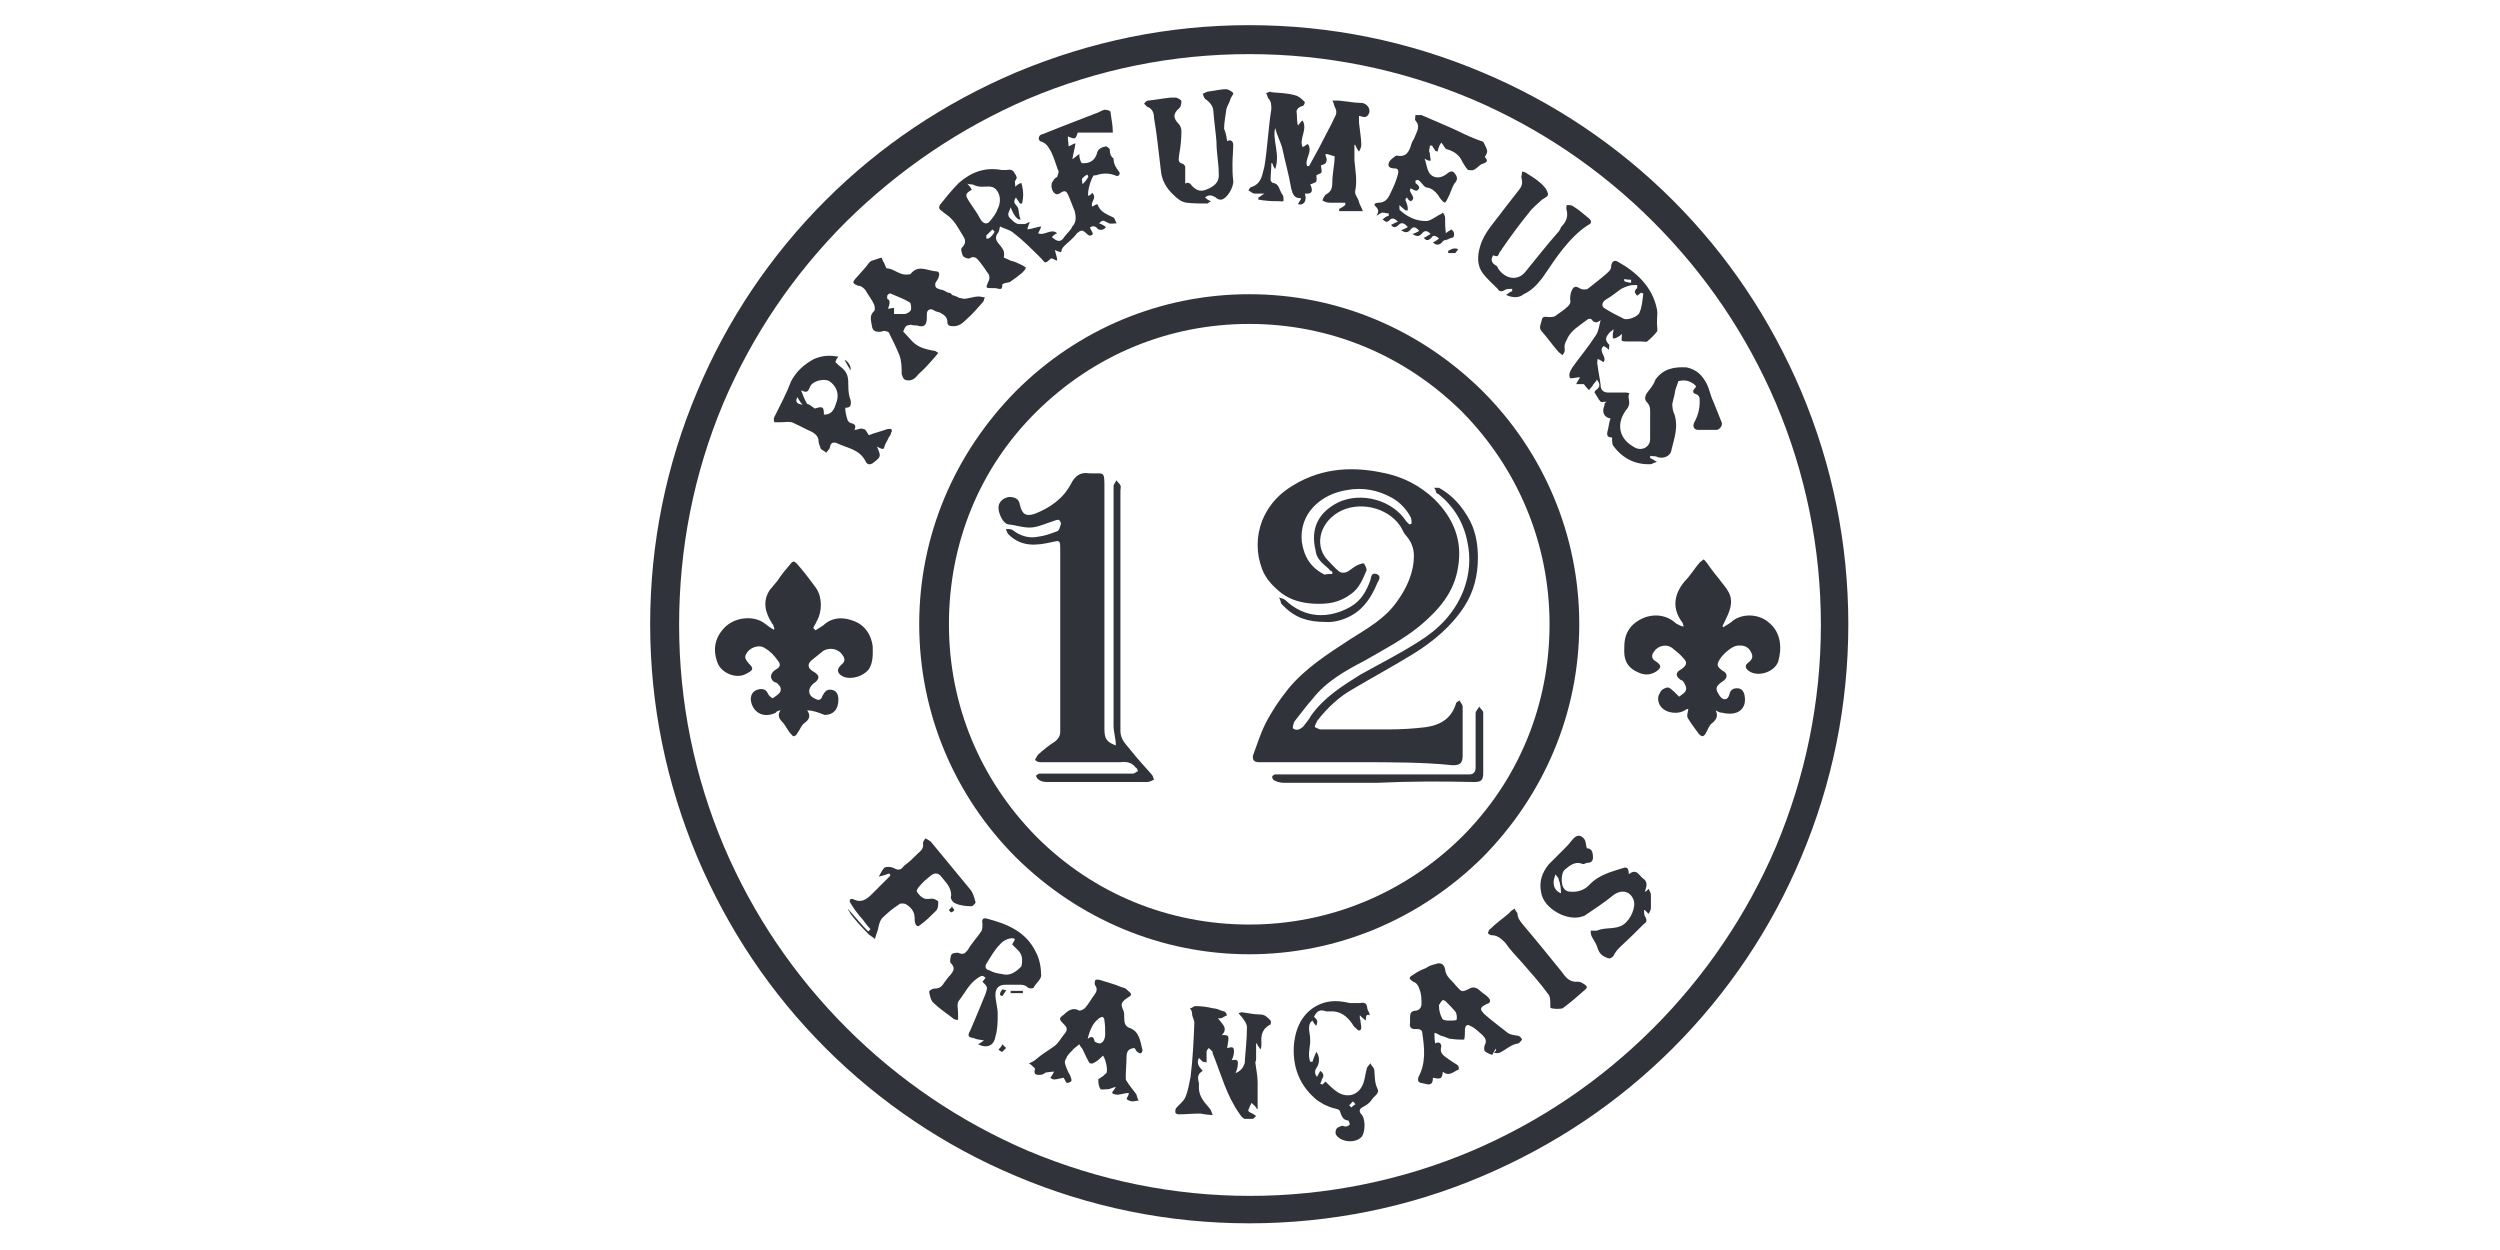 <?xml version="1.0" encoding="utf-8"?>
<!-- Generator: Adobe Illustrator 25.2.1, SVG Export Plug-In . SVG Version: 6.00 Build 0)  -->
<svg version="1.1" id="Слой_1" xmlns="http://www.w3.org/2000/svg" xmlns:xlink="http://www.w3.org/1999/xlink" x="0px" y="0px"
	 viewBox="0 0 328 164" style="enable-background:new 0 0 328 164;" xml:space="preserve">
<style type="text/css">
	.st0{fill:#30333A;}
</style>
<g>
	<path class="st0" d="M105.9,93.2c0.5,0.7,0.3,1.2-0.4,1.7c-0.4,0.3-0.5,0.8-0.9,1.3c-0.1,0.3-0.4,0.4-0.5,0.4s-0.3-0.3-0.5-0.5
		c-0.3-0.4-0.5-0.8-0.8-1.2c-0.5-0.5-0.9-1-0.4-1.7h-0.1c-0.3,0.1-0.4,0.1-0.5,0.3c-1.6,0.8-3.1,0-3.3-1.7c0-0.8,0.4-1.3,1.3-1.4
		c0.4,0,0.7,0.1,0.9,0.5c0.1,0.3,0.5,0.7,0.7,0.7c0.4-0.3,0.8-0.5,1-0.9c0.1-0.3,0-0.7-0.3-0.9c0-0.1-0.3-0.3-0.5-0.3
		c-0.7-0.5-0.5-1.2,0.1-1.6c0.7-0.4,0.8-0.7,0.3-1.3c-0.5-0.7-1-1.2-1.7-1.6c-0.8-0.5-2,0-2.4,0.8c-0.3,0.5,0,0.8,0.3,1.2
		c0.7,0.7,0.7,0.9-0.3,1.4c-1.2,0.7-3.1,0-3.7-1.3c-0.7-1.7-0.5-3.3,0.8-4.7c1.3-1.4,3.7-1.7,5.2-0.7c0.4,0.3,0.9,0.7,1.3,0.9
		c0,0,0.1,0,0.1-0.1c-0.1-0.3-0.1-0.5-0.3-0.7c-0.9-1.4-1.3-2.9-0.3-4.4c0.3-0.4,0.7-0.8,1-1.2c0.5-0.8,1.2-1.6,1.7-2.2
		c0.3-0.4,0.5-0.4,0.8-0.1c0.9,1,1.8,2.2,2.6,3.3c0.8,1.2,0.8,3.1,0,4.4c-0.1,0.3-0.3,0.5-0.4,0.8c0,0,0.1,0.1,0.3,0.3
		c0.4-0.3,0.9-0.5,1.3-0.9c1.2-0.9,2.5-0.8,3.8-0.3c1.3,0.5,2.2,1.7,2.4,3.3c0,1,0.1,2-0.5,3c-0.7,0.9-2.2,1.4-3.3,1
		c-0.9-0.4-1-1-0.3-1.6c0.5-0.4,0.5-0.8,0.1-1.3c-0.5-0.8-1.7-1-2.5-0.5c-0.5,0.4-1,0.8-1.6,1.3c-0.5,0.5-0.4,1,0.3,1.4
		c0.9,0.5,0.9,1,0,1.6c-0.8,0.7-0.7,1.6,0.3,2c0.5,0.3,0.8,0,0.9-0.4c0.3-0.5,0.5-0.9,1.2-0.8c0.7,0.1,0.9,0.7,0.9,1.3
		c0,1.3-0.7,2-1.8,2C107.4,93.5,106.7,93.2,105.9,93.2z"/>
	<path class="st0" d="M220.9,82.2c-0.1-0.3-0.1-0.5-0.3-0.7c-1.2-1.7-1-3.5,0.4-5.2c0.8-0.8,1.3-1.7,2-2.5c0.1-0.1,0.4-0.3,0.5-0.4
		c0.1,0,0.3,0.3,0.4,0.4c0.5,0.7,1,1.4,1.6,2.1c0.5,0.7,1,1.2,1.3,1.8c0.7,1.3,0.1,2.6-0.5,3.8c-0.1,0.3-0.3,0.5-0.3,0.7
		c0,0,0.1,0,0.1,0.1c0.4-0.3,0.9-0.5,1.3-0.9c1.4-1,3.5-0.8,4.7,0.3c1.6,1.3,1.7,3.4,1.2,5.1c-0.5,1.4-2.7,2.1-3.9,1.2
		c-0.4-0.3-0.5-0.7-0.1-1c0.4-0.3,0.8-0.7,0.5-1.3c-0.3-0.7-0.8-1-1.4-1c-0.8-0.1-1.4,0.4-2,0.9c-0.3,0.3-0.5,0.5-0.7,0.8
		c-0.5,0.8-0.5,1,0.3,1.6c0.7,0.3,0.7,1,0,1.4c-1,0.7-1,1-0.3,2c0.4,0.5,1,0.5,1.2-0.3c0.1-0.5,0.4-0.8,1-0.8s0.9,0.4,1,1
		c0.3,1.8-1,2.7-3,2.2c-0.3,0-0.4-0.1-0.8-0.3c0.4,0.8,0,1.3-0.5,1.7c-0.4,0.3-0.5,0.8-0.8,1.3c-0.3,0.5-0.5,0.5-0.9,0.1
		c-0.5-0.7-1-1.3-1.4-2c-0.3-0.4,0-0.9,0-1.3c0,0-0.1,0-0.3,0.1c-1,0.7-2.6,0.5-3.3-0.4c-0.4-0.5-0.5-1.3-0.1-1.8
		c0.1-0.4,0.7-0.7,1-0.7c0.3,0,0.5,0.3,0.8,0.5c0.3,0.3,0.7,0.7,0.7,0.7c0.4-0.3,0.8-0.5,0.9-0.9c0.1-0.3-0.1-0.7-0.3-1
		c0-0.1-0.3-0.3-0.4-0.3c-0.7-0.5-0.7-1,0.1-1.4c0.7-0.5,0.8-0.9,0.3-1.4c-0.4-0.5-0.9-0.9-1.4-1.3c-0.8-0.7-2-0.4-2.5,0.4
		c-0.4,0.5-0.3,1,0.3,1.3c0.7,0.5,0.7,0.8,0,1.3c-0.8,0.5-1.6,0.5-2.4,0.1c-1.2-0.5-1.8-1.4-1.8-2.7c0-1.2,0-2.2,0.9-3.3
		c1.6-1.7,4.2-2,5.9-0.4C220.3,82,220.6,82.2,220.9,82.2C220.7,82.2,220.7,82.2,220.9,82.2z"/>
	<path class="st0" d="M220.2,50c-0.1,0.4-0.3,0.8-0.4,1.2c-0.1,0.7-0.3,1.3-0.4,1.8c0,0.5,0.1,1,0.3,1.4c0.5,1.6,0,3-0.4,4.6
		c-0.1,0.9-1.2,1.3-2,0.9c-0.3-0.1-0.5,0-0.8-0.1c0,0,0,0.1,0,0.3c0.3,0.1,0.5,0.3,0.9,0.5c-0.4,0.1-0.7,0.3-0.8,0.3
		c-2.1,0.1-3.8-0.8-5-2.5c-0.1-0.3-0.1-0.7-0.1-1c-0.8,0-0.7-0.5-0.5-1.2c0.1-0.4,0.1-0.8,0.3-1.3c-0.8-0.1-1.2-0.8-0.8-1.7
		c0-0.3,0.1-0.4,0.3-0.5c-0.3,0-0.7,0.1-0.8,0c-0.3-0.3-0.5-0.8-0.8-1.2c0-0.1,0.1-0.3,0.3-0.4c0.5-0.4,0.4-0.8,0-1.3
		c-0.1,0.3-0.3,0.4-0.5,0.7c-0.1,0.3-0.4,0.4-0.5,0.7c-0.3-0.3-0.4-0.4-0.7-0.8c-0.3,0-0.5,0-1,0c0.1-0.3,0.3-0.5,0.5-0.9
		c-0.4,0-0.7,0.1-0.9,0.1c-0.4,0.1-0.5,0-0.5-0.4c0-0.4,0.3-0.8,0.4-1c1-1.4,2.1-2.7,3-4.1c0.4-0.5,0.5-1.3,0.7-2.1
		c-0.5,0.4-0.8,0.4-1.2-0.1c0-0.1-0.4-0.1-0.5,0c-1,0.8-2.2,1.4-2.7,2.6c-0.3,0.5-0.4,0.9-0.3,1.4c0,0.3-0.1,0.4-0.3,0.7
		c-0.1-0.1-0.4-0.3-0.5-0.4c-0.8-0.9-1.4-1.8-2.2-2.7c-0.5-0.5-0.1-1,0-1.6c0.1-0.5,0.7-0.3,0.9-0.3c0.3,0,0.5,0,0.8-0.1
		c0.5-0.4,1.2-0.8,1.7-1.3c0.3-0.3,0.4-0.5,0.3-1c0-0.5,0.1-1,0.4-1.4c0.3-0.4,0.8,0,1,0.1s0.8,0.1,0.9,0c0.9-0.7,1.8-1.4,2.7-2.2
		c0.3-0.3,0.4-0.5,0.4-0.9c0.1-0.5,0.4-0.7,0.8-0.5c2.5,1.4,4.6,3.3,5.2,6.3c0.1,0.5,0,0.9,0,1.4c0,0.3,0,0.4,0,0.5
		c0,0.3,0.1,0.8,0,1c-0.4,0.5-0.8,0.9-1.3,1.3c-0.1,0.1-0.5,0-0.8,0c-0.5,0-1,0-1.4,0c0,0-0.1,0-0.3,0c-0.3,0-0.7,0-0.8-0.1
		s0-0.5,0-0.9c-0.3,0.3-0.5,0.4-0.7,0.5s-0.3,0.1-0.5,0.1c0-0.3,0-0.4,0-0.5c0-0.3,0.1-0.4,0.1-0.7c-0.1,0.1-0.4,0.3-0.5,0.4
		c-0.4,0.5-0.8,0.9-0.1,1.6c0.1,0,0,0.3,0,0.7c-0.3-0.3-0.5-0.4-0.7-0.5c-0.8,0.7,0.5,1.4,0,2.1c-0.3-0.1-0.4-0.3-0.8-0.4
		c0,0.3-0.1,0.5,0,0.8c0.1,0.9,0.3,1.7,0.4,2.6c0,0.7,0.4,1,1,1c0.8,0,1.6,0,2.4,0c0.1,0,0.3,0.1,0.4,0.1c-0.4,0.5,0.3,1.2-0.3,2
		c-1.4,1.7-1.3,3.8,0.8,5c1,0.7,2.2,0.1,2.2-1c0-0.5,0-1.2,0-1.7c0-0.4,0-0.9,0-1.3c0-0.7,0.1-1.3-0.4-1.8c-0.4-0.4-0.3-0.9,0.1-1.4
		c0.4-0.5,0.8-1,1-1.6c1-1.4,2.4-1.7,4.1-1.6c1.3,0.3,2,1,2.6,2.1c0.4,0.8,0.5,1.6,0.9,2.4c0.3,0.8,0.7,1.7,1,2.5
		c0.3,0.5,0,1-0.5,1.2c-0.8,0-1.6,0-2.5,0c-0.5,0-0.8-0.4-0.5-1c0.5-0.9,0.7-1.8,0.7-2.7c0-0.5,0-0.8-0.5-1
		c-0.4-0.1-0.5-0.4-0.1-0.8c0.1,0,0.1-0.3,0.1-0.3c-0.1,0-0.3-0.3-0.4-0.3C221.4,49.8,220.7,49.9,220.2,50z M215.6,38.5
		c0,0-0.1,0-0.3-0.1c-0.1,0.1-0.4,0.3-0.5,0.4c-0.4-0.4-0.4-0.7,0-1c0-0.1,0-0.3,0-0.4c-0.1,0-0.3,0-0.4,0c-0.3,0-0.4,0-0.7,0.1
		c-0.4,0.1-0.8,0.3-1,0.4c-0.7,0.5-1.3,1-2,1.4c-0.5,0.3-0.7,0.9-0.1,1.2c0.8,0.5,1.6,0.9,2.4,1.3c0.5,0.3,2-0.3,2.1-0.8
		C215.4,40.4,215.5,39.4,215.6,38.5z M214,37.1c0-0.1,0-0.3,0-0.4c-0.3,0-0.5,0-0.9-0.1c0,0.1,0,0.3,0,0.3
		C213.4,37,213.8,37.1,214,37.1z"/>
	<path class="st0" d="M142.8,25.7c0.3-0.1,0.4-0.3,0.5-0.4c0.7,0.7-0.3,1.2,0,1.8c0.3-0.1,0.4-0.3,0.7-0.3c0.3,1,1.2,1.3,2,1.7
		c0.3,0.1,0.3,0.5,0.5,0.8c-0.4,0-0.8,0.1-1,0c-0.8-0.4-0.8-0.5-1.3,0c0.3,0.1,0.7,0.3,0.9,0.5c-0.3,0.4-0.7,0.4-1,0.3
		c0,0,0,0-0.1-0.1c-0.3-0.4-0.8-0.4-1-0.1c0,0,0.3,0.5,0.4,0.8c-0.3,0.3-0.5,0.3-0.9-0.1c-0.5-0.5-0.7-0.4-1.2,0
		c-0.5,0.7-1.2,1.2-1.7,1.7c-0.3,0.3-0.3,0.5-0.4,0.8c-0.3-0.1-0.4-0.1-0.8-0.3c0.1,0.5,0.3,0.9,0.3,1.4c-0.4-0.1-0.5-0.3-0.8-0.3
		c-0.8,0.7-0.7,0.7-1.3,0c-1.2-1.2-2.4-2.4-3.7-3.4c-0.5-0.4-1.2-0.5-1.7-0.8c-0.1,0.4-0.1,0.7-0.3,0.9c-0.3,0.4-0.3,0.8,0,1.2
		s0.7,0.8,0.8,1.2c0.1,0.3,0,0.7,0,0.8c0.3,0.1,0.7,0.3,0.9,0.4c0.5,0.1,0.9,0.3,1.3,0.5c0.3,0.1,0.5,0.3,0.7,0.4
		c-0.1,0.3-0.3,0.5-0.5,0.7c-0.5,0.4-1,0.8-1.6,1.2c-0.3,0.1-0.7,0.1-1,0.3c0,0.7-0.1,0.7-0.9,0.5c-0.1,0-0.3,0-0.5,0
		c-0.7,0-0.8,0-0.5-0.7c0.3-0.5,0.3-1-0.1-1.4c-0.3-0.5-0.7-1-1-1.4c-0.3-0.4-0.7-0.8-1.3-0.4c-0.1,0.1-0.8-0.1-0.9-0.4
		s-0.3-0.8-0.1-1c0.7-0.7,0.4-1.2,0-1.8c-0.5-0.8-0.9-1.6-1.6-2.2c-0.3-0.3-0.7-0.5-1-0.8c-0.5-0.3-0.4-0.5-0.3-0.8
		c0.8-1,1.6-2,2.5-2.9c1.6-1.4,3.4-2.1,5.6-1.7c0.3,0,0.4,0,0.7,0c0.5-0.1,0.8,0,1,0.4c0.3,0.4,0.4,0.7,0.1,1c-0.1,0.1,0,0.4,0,0.8
		c0.3-0.3,0.5-0.4,0.8-0.5c0.3,1,0.3,1.8,0.1,2.7c0,0-0.1,0-0.3,0c-0.1-0.3-0.4-0.5-0.5-0.8c-0.3,0.4-0.3,0.7,0,1
		c0.1,0.1,0.3,0.4,0.3,0.5c0.1,0.5,0.1,0.9,0.3,1.4c-0.3,0.1-0.8-0.3-1.3-1.6c-0.1,0.4-0.4,0.8-0.3,1c0,0.3,0.3,0.5,0.5,0.7
		c0.3,0.3,0.5,0.4,0.8,0.5c0.3,0,0.5,0,0.7,0c0.3,0,0.4-0.1,0.8-0.3c-0.1,0.4-0.3,0.7-0.3,1c0.7-0.1,1.2-0.3,1.8-0.4
		c-0.1,0.4-0.3,0.7-0.4,0.9c0.8,0.4,1.7-0.7,2.5,0c-0.3,0.1-0.5,0.3-0.7,0.5c0.8,0.7,1.2,0.7,1.7-0.1c0.3-0.4,0.8-0.8,1-1.3
		c0.5-0.5,0.5-1.2,0.3-2c-0.3-0.7-0.5-1.3-0.8-2c-0.3-0.7-0.5-0.8-1.2-0.3c-0.1,0-0.3,0.1-0.3,0.1c-0.7-0.1-1-1.3-0.5-1.8
		c0.1-0.3,0.4-0.4,0.5-0.5c0.1-0.3,0.3-0.7,0.1-0.9c-0.3-0.8-0.5-1.6-0.9-2.4c-0.3-0.5-0.5-1-1.2-1.3c-0.3,0-0.5-0.4-0.4-0.5
		c0-0.3,0.3-0.5,0.5-0.5c2.2-0.9,4.6-1.8,6.9-2.7c0.4-0.1,0.8-0.4,1.2-0.5c0.3,0,0.8,0.1,0.8,0.3c0.1,0.9,0.3,1.7,0.3,2.6v0.1
		c-1.6,0-3,0-4.6,0c-0.3,0.9-0.3,0.9-1.3,0.5c0,0.5,0.1,0.9,0.1,1.3c0.3-0.1,0.5-0.3,0.9-0.4c-0.1,0.8-0.3,1.3-0.4,2.1
		c0.4-0.3,0.5-0.4,0.9-0.7c0,0.5,0.1,0.8,0.3,1.2c1,0.1,1.7-0.3,2-1.2c0.1-0.7,0.7-0.9,1.2-1c0.1,0,0.5,0.3,0.5,0.4
		c0,0.5,0.1,0.9,0.5,1.2l0,0c0,0.7,0.3,1.2,0.7,1.7c0.3,0.3-0.1,0.8-0.5,0.5c-0.8-0.3-1.7-0.3-2.5,0c-0.1,0-0.3,0-0.3,0
		C143.1,23.5,142.6,25.3,142.8,25.7z M127.5,24.9c-0.9,0.5-0.9,0.7-0.3,1.6c0.5,0.8,1,1.4,1.4,2.2c0.4,0.7,0.9,0.8,1.3,0.3
		c0.4-0.5,0.8-1,1-1.6c0.4-0.8,0.4-1.7-0.1-2.4s-1.2-0.5-2-0.5c-0.4,0-0.8-0.1-1.2-0.3c-0.1,0-0.4,0-0.7-0.1
		C127.3,24.5,127.4,24.7,127.5,24.9z M130.5,30.4c0,0-0.1-0.1-0.3-0.3c-0.3,0.3-0.5,0.5-0.8,0.8c0,0,0,0.3,0,0.4h0.3
		C130,31.1,130.3,30.8,130.5,30.4z M142.8,23.2c0,0-0.1-0.1-0.1-0.3c-0.3,0.1-0.5,0.3-0.7,0.5c-0.1,0.1,0,0.4,0,0.7h0.1
		C142.5,23.7,142.6,23.5,142.8,23.2z"/>
	<path class="st0" d="M170.3,16.5c0.1-0.3,0.3-0.3,0.3-0.4s0.1-0.1,0.3-0.3c0.7,1.2-0.5,2.4,0,3.5c0.3-0.1,0.4-0.3,0.7-0.4
		c0.7,1-0.5,2-0.1,2.9c0.1,0,0.3,0,0.3-0.1c0.9-1.6,1.7-3.1,2.5-4.7c0.3-0.5,0.5-1,0.8-1.6c0.3-0.5,0.3-0.9,0-1.4
		c-0.1-0.3-0.1-0.5-0.3-0.8c0.3,0,0.5,0,0.9,0c1,0.1,2,0.3,2.9,0.3c0.7,0,1.3,0.8,1,1.4c-0.3,0.7-0.8,0.4-1.3,0.3c0,0.4,0,0.7,0,0.9
		c0.1,1,0.3,2,0.3,2.9c0,0.3-0.1,0.5-0.3,0.9c-0.3-0.4-0.4-0.7-0.5-0.9h-0.1c0,0.7,0,1.3,0,2c0.1,1.3,0.4,2.6,0.1,4.1
		c-0.1,0.4,0.4,0.9,0.5,1.4c0.1,0.4,0.4,0.8,0.5,1.2c-0.4,0-0.8,0-1.3,0c-0.7,0-1.3,0-1.8,0c0,0,0-0.1,0-0.3
		c0.3-0.1,0.5-0.3,0.8-0.5c0,0,0-0.1,0-0.3c-0.7,0-1.3,0-2,0c-0.3,0-0.7-0.1-1-0.3c0.1-0.3,0.3-0.7,0.5-0.8c0.7-0.4,0.8-0.9,0.8-1.6
		c0-1.2,0.3-2.2,0.3-3.4c-0.5-0.1-0.8-0.3-1.2-0.3c0,0.4,0.3,0.7,0.1,1c0,0.3-0.4,0.4-0.7,0.5c0,0.1,0.1,0.5,0.1,0.8
		s-0.4,0.3-0.7,0.5c0,0.1,0.1,0.5,0,0.8c0,0.1-0.5,0.3-0.8,0.4c0.4,0.8,0.3,1.3-0.7,1.2c0.3,0.9-0.1,1.6-0.9,1.4
		c0.1-0.3,0.3-0.5,0.4-0.7c0,0,0-0.1-0.1-0.1c-0.8,0-1-0.5-1.2-1.3c-0.3-1.8-0.8-3.5-1.2-5.4c-0.3-0.9-0.7-1.7-0.9-2.5
		c-0.4,1.6,0.7,3.4,0,5.4c-0.3-0.4-0.3-0.7-0.4-0.8c-0.1,0-0.1,0-0.1,0c0,0.8-0.1,1.6-0.1,2.2c0,0.1,0.1,0.3,0.3,0.4
		c0.9,0.1,0.8,1,1.3,1.6c0.1,0.1,0.1,0.5,0.1,0.7s-0.4,0.1-0.5,0.1c-0.7,0-1.3,0-2-0.1c-0.3,0-0.5-0.1-0.8-0.1c0,0,0-0.1,0-0.3
		c0.3-0.1,0.4-0.3,0.8-0.5c-0.5,0-0.9,0-1.3,0c-0.3,0-0.5-0.3-0.8-0.4c0.1-0.3,0.3-0.5,0.5-0.5c1.3-0.5,1.3-1.7,1.6-2.7
		c0.4-2.5,0.5-5,0.9-7.5c0-0.5,0-1-0.4-1.4c-0.1-0.1-0.1-0.4-0.3-0.7c0.3,0,0.5-0.3,0.7-0.1c1,0.1,2.1,0.1,3.1,0.4
		c0.5,0.1,0.9,0.5,1.3,0.9c0,0-0.1,0.5-0.3,0.5c-0.4,0.1-0.7,0.3-0.8,0.7C170.2,15.1,170.1,15.8,170.3,16.5z"/>
	<path class="st0" d="M118.5,43.5c0.5,0.5,0.8,0.9,1.2,1.3c0.8,0.8,1.7,1,2.7,1.2c0.3,0,0.4,0.1,0.7,0.3c-0.1,0.1-0.3,0.4-0.4,0.5
		c-0.7,0.8-1.4,1.6-2.1,2.2c-0.4,0.4-0.7,1-1.6,0.9c-0.5-0.1-0.5-0.3-0.7-0.8c0-0.8,0-1.7-0.3-2.5c-0.4-1-0.9-2-1.4-3
		c-0.1-0.1-0.7-0.3-0.9-0.1c-0.7,0.1-1.2,0-1.3-0.7c-0.1-0.7-0.4-1.4,0.3-2c0.1-0.1,0.1-0.5,0-0.8c-0.3-0.7-0.8-1.3-1.2-2
		c-0.3-0.3-0.5-0.5-0.9-0.5c-0.7-0.3-0.8-0.4-0.4-0.9c0.7-0.8,1.3-1.4,1.8-2.1c0.1-0.1,0.3-0.3,0.4-0.3c0.4-0.1,0.8-0.3,1.3-0.4
		c0,0.1,0.1,0.4,0.3,0.7c0.1,0.3,0.3,0.7,0.3,0.7c1,0,1.7,1,2.9,0.8c0.1,0,0.3,0,0.3-0.1c1-1.2,2.1-0.4,3.3-0.3
		c0.5,0,0.5,0.4,0.3,0.9c-0.1,0.3-0.4,0.5-0.4,0.8c0,0.4,0.1,0.5,0.7,0.7c0.4,0,0.7,0.3,1,0.4c0.3,0,0.4,0.1,0.5,0.3
		c0.4,0.1,0.8,0.3,1,0.4c0.3,0,0.4,0.1,0.5,0.1c0.7,0,1.3-0.3,2-0.3c0.3,0,0.5,0.1,0.8,0.1c-0.1,0.3-0.1,0.5-0.3,0.7
		c-0.7,0.8-1.4,1.6-2.1,2.2c-0.5,0.5-1,0.9-1.7,0.9c-0.5,0-0.8-0.1-0.8-0.5c0-0.8-0.5-1-1-1.3c-0.3-0.1-0.5-0.1-0.8-0.3
		c-0.5-0.3-0.9,0-0.9,0.5c0,0.3,0,0.4,0,0.5c0,1-0.4,1.3-1.3,1c-0.3,0-0.5,0-0.8-0.1C118.8,42.7,118.8,42.8,118.5,43.5z M116.5,40.5
		c0.3,0,0.5-0.1,0.8-0.1c0,0.3,0,0.5,0,0.8c0.4,0,0.9,0,1.3,0c0.4,0,0.8-0.3,0.9-0.5c0.1-0.3,0-0.9-0.1-1c-0.8-0.5-1.7-0.8-2.6-1.2
		c-0.1,0-0.3,0.1-0.4,0.3c0,0,0,0.3,0,0.4C116.9,39.4,116.7,40,116.5,40.5z"/>
	<path class="st0" d="M196.2,137.6c-0.1,0.3-0.3,0.5-0.4,0.8c-0.4-0.1-0.8-0.3-1-0.5c-0.1-0.1-0.1-0.5,0-0.8
		c0.3-0.5,0.1-0.9-0.3-1.3c-0.5-0.4-0.9-0.9-1.6-1.2c-0.4-0.3-0.7,0-0.7,0.5v0.1c0,0.4,0,0.8-0.1,1.2c-0.5,0-1,0-1.7-0.1
		c-0.4,0-0.8-0.3-1.3-0.4c-0.3-0.1-0.5-0.3-0.9-0.4c0,0.5,0,0.9,0.1,1.4c0.5-0.3,0.8,0,0.8,0.4c-0.3,1,0.5,1.3,1,1.7
		c0.4,0.3,0.8,0.5,1.2,0.8c0.1,0.1,0.1,0.5,0.1,0.5c-0.7,0.3-1.3,1-2.1,0.3c-0.1,1-0.3,1-1.3,0.8c0,0.8-0.3,1-1,0.8
		c-0.1,0-0.3-0.1-0.5-0.1c-0.5-0.1-0.5-0.4-0.4-0.8c1-1.8,0.8-3.8,0.5-5.8c0-0.4-0.4-0.5-0.8-0.5c-0.7,0.1-0.9-0.3-0.8-0.8
		c0-0.3,0-0.5,0-0.7c0-0.5,0.1-0.9,0.8-0.9c0.5-0.1,0.7-0.5,0.7-0.9c0-0.7,0-1.3-0.3-2c-0.1-0.4-0.4-0.8-0.8-0.9
		c-0.5-0.4-0.7-0.5,0-0.9c0.5-0.4,1.2-0.7,1.7-0.9c0.4-0.3,0.8-0.4,1.2-0.5c0.7-0.3,1.2,0,1.3,0.7c0.1,1,0.9,1.4,1.4,2.1
		c0.8,0.9,0.8,0.9,1.8,0.4c0.5-0.3,1-0.1,1.4,0.3c0.3,0.3,0.7,0.5,1,0.8c0.1,0.1,0.3,0.3,0.3,0.5c0,0.3-0.3,0.4-0.4,0.4
		c-1,0.5-1,0.7-0.3,1.4c0.9,0.8,2,1.6,3,2.4c0.4,0.3,0.9,0.3,1.4,0.4c0.3,0.1,0.4,0.3,0.5,0.5c-0.1,0.1-0.3,0.4-0.5,0.5
		c-0.9,0.1-1.6,0.8-2.4,1.2c-0.3,0.1-0.5,0.1-0.8,0C196.5,137.7,196.2,137.7,196.2,137.6z M188.8,132C188.7,132,188.7,132,188.8,132
		c0,0.5,0.1,1,0.4,1.6c0.1,0.3,0.7,0.3,1,0.3c0.3,0,0.8,0,0.9-0.1c0.1-0.3,0-0.8-0.1-1c-0.4-0.5-0.9-1-1.3-1.4
		c-0.1-0.1-0.4-0.3-0.5-0.1c-0.1,0.1-0.3,0.3-0.3,0.5C188.7,131.7,188.8,131.8,188.8,132z"/>
	<path class="st0" d="M144.7,138.5c-0.4,0.4-0.8,0.8-1.3,1c-0.1,0.1-0.5,0-0.5-0.1c-0.3-0.5-0.5-1-0.8-1.6c-0.1-0.3-0.4-0.5-0.5-0.8
		c-0.3,0.3-0.7,0.5-0.9,0.8c-0.3,0.3-0.5,0.5-0.7,0.8c-0.1,0.3-0.3,0.5-0.3,0.8c0.1,0.5,0.4,1.2,0.7,1.7c0.1,0.3,0.4,0.8-0.1,0.9
		c-0.5,0.3-0.5-0.3-0.7-0.5c0,0,0-0.1-0.1-0.1c-1.3,0.3-1.3,0.3-1.7,0c0.1-0.1,0.3-0.4,0.5-0.8c-0.4,0-0.8,0.1-1,0.1
		s-0.4,0.3-0.7,0.3c-0.8,0.1-1-0.1-0.8-0.8c-0.3-0.3-0.5-0.5-0.8-0.7c0.3-0.1,0.7-0.3,0.9-0.5c0.8-0.7,1.7-1.2,2.5-1.8
		c0.5-0.4,0.8-1,1.3-1.6c0.4-0.5,0.3-0.8-0.1-1.2c-0.7-0.7-0.7-0.8,0-1.3c0.5-0.5,1.2-1,2-0.5c0.1,0,0.5-0.1,0.7-0.3
		c0.5-0.5,0.9-1.3,1.3-1.8c0.3-0.4,0.4-0.8,0.1-1.2c-0.1-0.1-0.1-0.5,0-0.7c0.1-0.1,0.4-0.1,0.7,0c0.9,0.3,1.8,0.5,2.7,0.9
		c0.3,0.1,0.5,0.1,0.7,0.3c0.8,0.7,0.8,0.7,0,1.2c-0.7,0.5-0.8,0.8-0.4,1.6c0.1,0.3,0.1,0.5,0.1,0.9c0,0.7,0.1,1.2,0.8,1.4
		c1.2,0.5,1.3,1.7,1.6,2.9c0,0.1-0.1,0.4-0.3,0.4c-0.1,0-0.3-0.1-0.5-0.3c-0.1-0.1-0.1-0.3-0.3-0.4c-0.8,0.1-1,0.5-1,1.2
		c0,0.9-0.1,1.7-0.1,2.6c0,0.3,0,0.4,0.1,0.5c0.4,0.7,0.9,1.2,1.3,1.8c0.1,0.3,0.1,0.5,0.3,0.8c-0.3,0-0.5,0.1-0.8,0.1
		c-0.3,0-0.5-0.1-0.8-0.3c0.1-0.3,0.3-0.5,0.3-0.8c-0.8,0-1.6,0.5-2.2,0c0.1-0.3,0.3-0.4,0.5-0.8c-0.5,0.1-0.8,0.3-1,0.3
		c-0.4,0-0.9,0.1-1,0c-0.3-0.4-0.3-0.9-0.3-1.3c0-0.1,0.3-0.1,0.4-0.3c0.3-0.1,0.4-0.3,0.5-0.4C145.5,140.9,145.1,138.9,144.7,138.5
		z M142.7,136.3c0.5-0.4,0.8-0.3,0.9,0.3c0,0.1,0.5,0.3,0.7,0.3c0.5-0.1,0.7-0.7,0.7-1.2c0-0.7,0-1.2-0.1-1.8c0-0.3-0.1-0.4-0.3-0.5
		c-0.1,0.1-0.4,0.1-0.5,0.3C143.4,134.2,143,135.1,142.7,136.3z"/>
	<path class="st0" d="M128.3,137c0.3-0.1,0.5-0.3,0.8-0.5c-0.5-0.1-1-0.1-1.3-0.3c-0.8-0.1-0.9-0.3-0.5-1c0.7-1.6,1.3-3.1,2-4.8
		c0.3-0.9,0.3-0.9-0.4-1.6c0.1-0.1,0.3-0.4,0.4-0.5c-0.4-0.4-0.5-0.3-1,0c-1.2,0.8-1.7,2-2.5,3c-0.3,0.4-0.1,1-0.1,1.7
		c0,0.3,0,0.5,0,0.8c-0.3,0-0.5,0-0.8-0.3c-0.9-0.7-1.7-1.2-2.5-2c-0.3-0.3-0.4-0.9-0.5-1.4c0-0.1,0.4-0.4,0.7-0.4
		c0.7,0,1-0.3,1.3-0.8c0.3-0.4,0.5-0.7,0.8-1c0.4-0.5,0.7-0.9,0-1.6c-0.1-0.1,0-0.8,0.1-1c0.1-0.3,0.7-0.3,0.9-0.3
		c0.7,0.3,0.9,0.1,1.3-0.4c0.5-0.9,1.3-1.7,1.8-2.5c0.1-0.3,0.1-0.7,0.1-0.9c-0.1-0.5,0-0.8,0.5-0.7c2.7,0.7,5.2,1.7,6.5,4.4
		c0.5,0.9,0.7,2.1,0.7,3.1c0,0.5-0.7,1-1,1.6c-0.1,0.1-0.5,0.1-0.7,0c-0.5-0.5-1-0.4-1.6-0.4c-0.5,0-0.9,0-1.4,0
		c-0.8,0-1.3,0.4-1.3,1.3c0,0.8,0.3,1.7,0.3,2.5c0,1,0,2-0.3,3C130.4,137.2,129.5,137.6,128.3,137z M132.8,123.9
		c0.1-0.3,0.7-0.8,0-0.8c-0.5,0-1.2,0.3-1.6,0.8c-0.7,0.7-1.2,1.6-1.7,2.4c-0.3,0.4-0.3,0.9,0.3,1c0.5,0.3,1,0.4,1.7,0.5
		c1,0.3,1.8-0.3,2.5-1c0.1-0.3,0.1-0.7,0.1-0.9C134.1,124.9,133.3,124.5,132.8,123.9z"/>
	<path class="st0" d="M157.8,139.3c-0.1-0.1-0.3-0.3-0.5-0.5c-0.4,0.8,0.1,1.2,0.5,1.7c-0.7,0.4-0.7,0.9-0.5,1.6c0,0,0,0.1,0,0.3
		c-0.1,1.2,0.5,2,1.3,2.9c0.3,0.3,0.4,0.7,0.5,1c-0.4,0-0.8-0.1-1-0.1s-0.4-0.1-0.7-0.1c-0.9,0-1.8,0.1-2.7,0.1
		c-0.3,0-0.5-0.1-0.5-0.3c0-0.1,0-0.4,0.1-0.5c0.4-0.5,0.9-0.8,1.2-1.4c0.4-0.9,0.5-1.8,0.7-2.7c0.3-2.4,0.4-4.7,0.5-7.1
		c0-0.4-0.3-0.8-0.3-1.2c0-0.3-0.1-0.5-0.3-0.7c0.3,0,0.5-0.3,0.7-0.3c0.8,0,1.6,0.1,2.4,0.3c0.5,0,0.9,0.3,1.4,0.4
		c0.3,0.1,0.3,0.4,0.4,0.5c-0.3,0.1-0.5,0.3-0.8,0.4c-0.1,0-0.3,0-0.4,0c0.5,0.7,1.4,1.3,0.5,2.2c1,0,1,0,0.7,1.7
		c0.3,0,0.9-0.4,0.9,0.4c0,0.4-0.1,0.8-0.3,1.2c0.5-0.1,0.9-0.1,0.8,0.5c0,0.4-0.1,0.7-0.3,1.2c0.7-0.3,1-0.7,1.2-1.3
		c0.1-1.6,0.3-3.1,0.3-4.7c0-0.5-0.4-1-0.7-1.4c-0.1-0.1-0.3-0.3-0.4-0.5c0.3,0,0.3-0.1,0.4-0.1c0.8,0.1,1.6,0.3,2.4,0.3
		c0.7,0,1,0.4,1.4,0.8c0.1,0.1,0,0.5,0,0.5c-1,0.5-1.3,1.3-1.2,2.4c0,0.3,0,0.5-0.1,0.9c-0.3-0.4-0.4-0.5-0.5-0.8h-0.1
		c0,0.3,0,0.7,0,1c0,0.3,0,0.7,0,1c0,0.3-0.1,0.4-0.1,0.5c0.1,0.9,0.3,1.7,0.3,2.6c0,1.2,0,2.4,0,3.5h-0.1c-0.1-0.3-0.4-0.5-0.7-0.8
		c-0.1,0.3-0.3,0.5-0.3,0.7c-0.3,0.4,0,0.5,0.4,0.7c0.1,0,0.4,0.3,0.5,0.3c-0.1,0.1-0.3,0.4-0.5,0.4c-0.4,0-0.8,0-1,0
		c-0.3-0.1-0.5-0.4-0.7-0.7c-1.7-2.4-2.4-5.2-3.5-7.9c0-0.1,0-0.3-0.1-0.3c-0.1-0.1-0.3-0.3-0.4-0.4c-0.1,0.1-0.3,0.3-0.3,0.5
		c0,0.5,0,0.9,0,1.4C157.9,139.3,157.9,139.3,157.8,139.3z"/>
	<path class="st0" d="M194.8,20.6c0.5,0.5,0.3,0.7-0.3,0.9c-0.4,0.1-0.8,0.7-1.2,0.8c-0.1,0.1-0.5,0-0.7,0c-0.3-0.3-0.5-0.7-0.7-1
		c-0.4-0.9-1-1.4-2-1.7c-0.3,0-0.4-0.4-0.8-0.9c-0.3,0.4-0.4,0.8-0.5,1.2c-0.1,0-0.1-0.1-0.3-0.1c-0.1-0.3-0.3-0.4-0.4-0.7
		c0,0-0.1,0-0.3,0c0,0.3-0.1,0.5-0.1,0.8c0,0,0.1,0.1,0.1,0.3c0,0.3,0.1,0.5,0.1,0.9c-0.3,0-0.5-0.1-0.8-0.3l0,0
		c0.3,0.8,0.3,1.6,0.8,2.1c0.5,0.5,1.3,0.5,2,0c0.4-0.3,0.8-0.7,1.2-0.1c0.4,0.5,0.3,0.9-0.1,1.3c-0.4,0.7-0.5,1.3-0.9,2
		c-0.1,0.3-0.3,0.4-0.3,0.5c-0.3-0.1-0.4-0.3-0.5-0.4c-0.3-0.3-0.3-0.5-0.5-0.7c-0.4-0.5-0.8-0.8-1.4-0.9c-0.3,0-0.5-0.4-0.8-0.7
		c-0.1-0.1-0.3-0.3-0.4-0.3l-0.3,0.1c0,0.1,0,0.4,0.1,0.4c0.5,0.3,0.5,0.7,0.1,0.9c-0.1,0.1-0.5-0.1-0.8-0.3c-0.5,0.5,0.9,1.2,0,1.7
		c-0.3-0.1-0.4-0.3-0.5-0.5c-0.4,0.3-0.1,0.5,0,0.9c0.1,0.3,0.1,0.5,0.1,0.8c0,0-0.1,0-0.3,0c-0.1-0.1-0.4-0.3-0.8-0.7
		c0,0.4,0,0.7,0.1,0.7c1,0.9,2.1,1.4,3.4,1.4c0.5,0,1.2-0.5,1.7-0.8c0.3-0.1,0.5-0.3,0.5-0.3c0.1,0.1,0.3,0.4,0.3,0.7
		c0,0.7,0,1.3,0.1,2c0.3-0.3,0.5-0.3,0.7-0.5c0.5,0.3,0.4,0.8,0.3,1c0,0.1-0.5,0.1-0.7,0.3c-0.3,0.1-0.7,0.1-0.8,0.4
		c-0.4,0.4-0.8,0.4-1.2,0c0.3-0.1,0.5-0.3,0.8-0.5c-0.4-0.4-0.8-0.5-1-0.1c-0.4,0.4-0.7,0.4-1,0c0.3-0.1,0.5-0.3,0.9-0.5
		c-0.5-0.5-0.8-0.5-1.2,0c-0.4,0.4-0.7,0.3-1.2,0c0.4-0.1,0.7-0.3,0.9-0.4c-0.4-0.5-0.8-0.7-1.2-0.1c-0.4,0.4-0.7,0.3-1.2,0
		c0.4-0.1,0.7-0.3,0.9-0.4c-0.4-0.5-0.8-0.7-1.2-0.3c-0.4,0.4-0.7,0.4-1,0c0.3-0.1,0.5-0.3,0.9-0.4c-0.4-0.5-0.8-0.5-1-0.3
		c-0.4,0.4-0.5,0.4-1,0c0.3-0.3,0.5-0.4,0.8-0.5c0,0,0-0.1,0-0.3c-0.3,0-0.5-0.1-0.8-0.1c-0.3,0-0.5,0.3-0.8,0.4
		c0.3-0.5,0.3-0.8-0.1-1.2c-0.4-0.3,0-0.5,0.3-0.5c0.9,0,1.3-0.5,1.6-1.2c0.4-0.8,0.8-1.7,1-2.5c0.1-0.4,0.1-0.8-0.4-0.8
		c-0.4,0-1-0.1-0.8-0.7c0.1-0.4,0.7-0.8,1-1l0,0c1.3,0.3,1.7-0.5,2-1.6c0.1-0.3,0.3-0.5,0.4-0.8c0.3-0.8,0.8-1.4,0.1-2.2
		c-0.1-0.1,0-0.4,0-0.7c0.3,0,0.5,0,0.8,0c1.6,0.7,3.3,1.4,4.8,2.1c1,0.5,2.1,1,3.3,1.4C195.2,19.8,195.3,19.8,194.8,20.6z"/>
	<path class="st0" d="M208.2,111.3c0.5,0,0.8,0.3,0.8,1.2c0,0.5-0.3,0.7-0.7,0.7c-0.3,0-0.5,0.3-0.8,0.1c-0.9-0.3-1.6,0.3-2.2,0.8
		c-0.4,0.3-0.5,1.4-0.3,2.1c0.3,0.8,0.8,0.8,1.4,0.8c0.9,0,1.7-0.4,2.2-1c1.2-1.2,2.7-1.6,4.3-2.1c0.7-0.3,0.8,0.3,0.8,0.8
		c1-0.8,1.3,0.1,1.8,0.5c0.8,0.5,0.5,1.2,0.3,1.8c0.3-0.1,0.4-0.3,0.5-0.4c0.1,0.3,0.3,0.5,0.3,0.8c0,0.5,0,1,0,1.7
		c0,0.3-0.1,0.4-0.3,0.8c-0.3-0.3-0.4-0.4-0.5-0.5h-0.1c0,0.3,0,0.5,0.1,0.8c0.3,0.4,0.3,0.8-0.1,1c-1,1-2,2-3,2.9
		c-0.4,0.4-0.8,0.8-1,1.3c-0.3,0.3-0.4,0.4-0.8,0.3c-0.7-0.3-1-0.5-1.3-1.3c-0.1-0.5-0.5-1-0.8-1.6c-0.1-0.3-0.1-0.4-0.1-0.7
		c0.3,0,0.4,0,0.5,0c0,0,0.1,0,0.3,0c1.2-0.5,2.5-0.1,3.5-0.8s1.7-2.4,1.3-3.3c-0.5-1.2-1.7-1.3-2.7-0.5c-1.2,1-2.5,1.8-3.8,2.7
		h-0.1c-2,0.8-5.2-1-5.5-3.1c-0.3-1.4,0.1-2.6,1-3.7c0.7-0.7,1.3-1.3,2-2c0.3-0.3,0.7-0.7,0.9-1c0.4-0.5,0.8-0.9,1.3-0.7
		C208.2,110.1,208,110.8,208.2,111.3z M204.8,117.2c0-0.7-0.1-1.3-0.3-1.8c0-0.3-0.3-0.4-0.4-0.7
		C203.6,115.8,203.8,116.8,204.8,117.2z"/>
	<path class="st0" d="M197.6,38.7c0.4-0.3,0.5-0.4,0.8-0.5c0,0,0-0.1,0-0.3c-0.3,0-0.7,0-0.9,0.1c-0.4,0.3-0.8,0.3-1-0.1
		c-0.7-0.7-1.4-1.3-2-2.1c-0.7-1-0.7-2.2-0.3-3.5c0.5-1.8,2-3.3,3-4.7c0.7-0.9,1.4-1.8,2.1-2.7c0.4-0.5,0.5-0.9,0.3-1.6
		c0-0.3,0.1-0.5,0.1-0.8c0.3,0.1,0.5,0.1,0.7,0.3c0.8,0.5,1.6,1,2.2,1.7c0.3,0.3,0.5,0.8,0.5,1c0,0.3-0.5,0.5-0.8,0.7
		c-0.5,0.5-1.2,1-1.7,1.7c-1.3,1.6-2.4,3.1-3.5,4.7c-0.1,0.1-0.1,0.3-0.3,0.4c-0.3,0.7-0.3,0.7-0.9,0.5c-0.3,0.5-0.3,0.9,0.3,1.3
		c0.3,0.1,0.3,0.4,0.4,0.5c0.9,1.3,2.5,1.6,3.5,0.4c1.4-1.7,2.7-3.4,4.2-5.1c0.3-0.3,0.4-0.5,0.5-0.8c0.7-0.7,1-1.4,0.7-2.4
		c0-0.1,0-0.5,0.1-0.5s0.5,0,0.7,0.1c0.8,0.5,1.4,1,2.1,1.6c0.4,0.3,0.5,0.7,0,0.9c-1.3,0.8-2.4,2-3.3,3.1s-1.8,2.5-2.7,3.8
		c-0.7,0.9-1.4,1.7-2.5,2.2C199.3,39.1,198.5,39.1,197.6,38.7z"/>
	<path class="st0" d="M110,46.8c-0.3,0.3-0.3,0.5-0.4,0.7c0.3,0.3,0.5,0.5,0.9,0.8c0.8,0.7,0.8,1.4,0.8,2.4c0,0.7,0.1,1.3,0.3,1.8
		c0.1,0.7,0,1-0.7,1c0,0.5,0.1,1,0.3,1.6c0,0.1,0.3,0.4,0.4,0.4c0.5,0.1,0.8,0.3,0.5,0.9c0.5,0,0.8-0.3,1.2-0.1
		c0.3,0,0.4,0.4,0.7,0.8c0.7-0.3,1.6-0.5,2.4-0.8c0.5-0.1,0.8,0,0.5,0.5c0,0.3-0.3,0.5-0.4,0.8c-0.1,0.3-0.3,0.5-0.4,0.8
		c-0.1,0.3-0.1,0.5-0.3,0.5c-0.1,0-0.4-0.1-0.7-0.3v0.1c0.5,1.2,0.5,1.2-0.5,2c-0.4,0.3-0.8,0.3-1-0.1c-0.8-1.7-2.5-1.8-3.9-2.5
		c-0.4-0.1-0.7,0-0.8,0.5c0,0.3-0.3,0.5-0.5,0.8c-0.3-0.3-0.5-0.3-0.7-0.5c-0.1-0.3-0.3-0.7-0.3-1c0-0.5-0.3-0.9-0.8-1.2
		c-0.9-0.4-1.8-0.9-2.7-1.3c-0.5-0.1-1,0-1.6,0c-0.3,0-0.5,0-0.7,0c-0.1-0.3-0.1-0.5,0-0.7c0.8-1.6,1.6-3.1,2.2-4.7
		c0.7-1.3,1.7-2.2,3-2.9C108,46.6,108.9,46.6,110,46.8z M106.9,53.6c1-0.3,1.2-0.3,1.2,0.8c1.2,0,1.4-0.9,1.7-1.8c0.3-1-0.1-2-1-2.6
		c-0.7-0.4-2.2,0-2.5,0.7c-0.3,0.7-0.4,0.9-1.2,0.5c0.3,0.8,0.5,1.3,0.8,1.8c0,0,0.1,0,0.3,0.1C106.2,53.1,106.5,53.3,106.9,53.6z
		 M104.6,52.1c-0.3,0.7,0,0.9,0.7,1C105,52.8,104.8,52.4,104.6,52.1z"/>
	<path class="st0" d="M161,18.5c0.7-0.3,0.8,0.3,0.8,0.5c0,0.8-0.1,1.7-0.1,2.5c0,0.8,0,1.4,0.1,2.2c0.1,0.8-0.8,2.4-1.6,2.5
		c-0.3,0-0.5-0.1-0.7-0.3c-0.5-0.3-0.9-0.4-1.4,0c0.3,0.3,0.5,0.4,0.8,0.5c-0.3,0.1-0.4,0.3-0.5,0.3c-0.9,0-1.8,0-2.7-0.1
		c-0.7-0.1-1.2-0.5-1.7-1c-1-0.9-1.6-2-1.7-3.3c-0.3-2.4-0.5-4.6-0.9-6.9c0-0.7-0.3-1.2-0.9-1.4c-0.1-0.1-0.3-0.3-0.4-0.4
		c0.1-0.1,0.3-0.4,0.5-0.4c1-0.1,2-0.3,3-0.4c0.3,0,0.5,0,0.7,0c0.3,0.1,0.7,0.3,0.7,0.5c0,0.3-0.1,0.8-0.3,0.9
		c-0.8,0.7-0.8,1.3-0.1,2c0.3,0.3,0.4,0.7,0.4,1c0,1-0.1,2.1-0.3,3.1c0,0.5-0.3,1,0.5,1.2c0.1,0,0.3,0.3,0.3,0.4c0,0.8,0,1.4,0,2.2
		c0.4-0.3,0.7,0,0.9,0.3c0.5,0.5,1,0.8,1.8,0.5c1-0.4,1.8-0.9,1.7-2.1c0-1.4-0.3-2.7-0.3-4.2c-0.1-1.3-0.3-2.6-0.4-3.9
		c0-0.7-0.4-1.2-0.9-1.6c-0.3-0.1-0.4-0.5-0.5-0.8c0.3-0.1,0.5-0.3,0.8-0.3c0.8-0.1,1.6-0.3,2.2-0.3c0.4,0,0.8,0.3,1,0.5
		c0.1,0.1-0.3,0.5-0.4,0.9s-0.4,0.8-0.5,1.2c-0.1,0.9-0.3,1.7-0.3,2.6C160.9,17.6,160.9,18,161,18.5z"/>
	<path class="st0" d="M179.2,133.9c-0.4-0.3-0.5-0.4-0.8-0.7c0,0.3,0,0.5,0.1,0.7c0,0.3,0.1,0.7,0.1,0.9c0,0.4-0.3,0.5-0.5,0.3
		c-0.3-0.3-0.5-0.4-0.7-0.8c-0.7-1-1.6-1.7-2.9-1.6c-0.1,0-0.3,0-0.5,0c-0.8-0.3-1.2-0.1-1.6,0.7c0.5,0.5,0.5,0.5,0.3,1.2
		c-0.3-0.3-0.4-0.5-0.5-0.7c-0.5,0.3-0.5,1-0.4,1.6c0.1,0.4,0.1,0.9,0.1,1.3c-0.1,0.9-0.3,1.7,0,2.5c0,0,0.1,0,0.3,0
		c0.1-0.4,0.3-0.8,0.5-1.3c0.4,0.5,0.5,1.3,0.1,2c-0.3,0.4-0.4,0.8,0,1.3c0.1-0.3,0.3-0.5,0.4-0.8c0.5,0.3,0.5,0.7,0.3,1
		c-0.1,0.1-0.1,0.4-0.3,0.7c0.1,0,0.1,0,0.3,0.1c0.1-0.1,0.3-0.3,0.4-0.4c0.5,0.5,1,1,1.6,1.4c1.3,0.8,2.7,0.4,3.3-1
		c0.3-0.7,0.3-1.3,0.5-2c0-0.3,0.3-0.5,0.5-0.8c0.1,0.3,0.4,0.5,0.5,0.8c0.1,0.8,0,1.6,0.4,2.5c0.4,0.7-0.5,1-0.8,1.6
		c-0.3,0.4-0.8,0.7-1.2,0.9c-0.5,0.3-0.3,0.7,0,1c0.5,0.7,0.4,2.4-0.1,2.9c-0.8,0.8-2.6,0.7-3.3-0.3c-0.1-0.1-0.1-0.5,0-0.7
		c0.1-0.3,0.5-0.4,0.8-0.5c0.1,0,0.3,0.1,0.5,0.1c0.1,0,0.4-0.1,0.5-0.3c-0.1-0.3-0.1-0.5-0.3-0.5c-0.7-0.1-0.8-0.7-1-1.2
		c-0.1-0.3-0.5-0.3-0.8-0.4c-0.4-0.1-0.9-0.3-1.3-0.5c-0.5-0.3-0.9-0.5-1.3-0.9c-2.2-2-2.9-4.6-2.6-7.3c0.3-2.2,1.3-4.1,3.5-5
		c1.3-0.5,2.5-0.4,3.8-0.1c0.4,0,0.9,0,1.3,0c0.7-0.1,0.9,0,1,0.7c0,0.3,0.3,0.5,0.3,0.9C179.2,133,179.2,133.4,179.2,133.9z
		 M177.5,144.5c-0.3,0.3-0.3,0.4-0.5,0.5c0.1,0.1,0.3,0.3,0.3,0.3c0.1-0.1,0.3-0.3,0.5-0.4C177.9,144.9,177.7,144.7,177.5,144.5z"/>
	<path class="st0" d="M111.3,119.3c0.9,1,1.7,2,2.6,2.9c0.1,0,0.1-0.1,0.3-0.3c-0.5-0.5-0.9-1.2-1.4-1.7c-0.4-0.5-0.8-1-1.2-1.7
		c-0.3-0.4,0-0.7,0.4-0.5c1,0.5,1.7,0,2.4-0.7c0.8-0.8,1.6-1.6,2.4-2.4c0-0.1,0-0.1-0.1-0.3c-0.4,0.1-0.8,0.3-1.4,0.4
		c0.3-0.5,0.5-1,0.8-1.2c0.3-0.1,0.8-0.1,1.2,0.1c0.5,0.3,0.9,0.3,1.3-0.3c0.7-0.5,1.2-1,1.8-1.6c0.5-0.4,0.8-0.8,0.7-1.3
		c0-0.3,0.1-0.4,0.3-0.7c0.3,0.1,0.5,0.3,0.7,0.4c1.7,2.1,3.5,4.2,5.2,6.3c0.4,0.5,0.5,1,0.7,1.7c0,0.1-0.4,0.5-0.5,0.5
		c-0.8,0-1.6-0.1-2.2-0.4c-0.3-0.1-0.7-0.7-0.5-1c0-1.2-0.8-1.8-1.4-2.6c-0.4-0.4-0.8-0.4-1.3,0c-0.5,0.4-1,0.8-1.4,1.3
		c-0.3,0.3-0.5,0.7-0.4,0.8c0.3,0.4,0.5,0.7,1,0.9c0.3,0.1,0.7,0,1,0c0.3,0,0.8,0.3,0.8,0.4c0,0.4,0,0.9-0.3,1.2
		c-0.7,0.7-1.3,1.3-2,1.8c-0.3,0.3-0.5,0.3-0.7-0.1c-0.1-0.3-0.1-0.5-0.1-0.8c0-0.8-0.5-1.4-1.2-1.8c-0.3-0.1-0.8-0.1-0.9,0.1
		c-0.8,0.5-1.6,1.2-2.2,1.8c-0.3,0.4-0.4,0.9-0.5,1.4c-0.1,0.4-0.3,0.8-0.4,1.3c-0.3-0.3-0.8-0.5-1-0.8c-0.8-0.8-1.6-1.7-2.2-2.5
		c-0.1-0.1-0.1-0.3-0.3-0.5C111.2,119.4,111.2,119.4,111.3,119.3z"/>
	<path class="st0" d="M198.7,119.2c0.1,0.3,0.4,0.5,0.4,0.7c0,0.5,0.3,0.9,0.7,1.4c1.7,2,3.4,4.1,5.1,6.2c0.5,0.7,1,1.4,2.1,1.3
		c0.3,0,0.5,0.1,0.8,0.3c0.5,0.3,0.5,0.5,0.1,0.8c-0.9,0.8-1.8,1.6-2.9,2.4c-0.3,0.1-1.4,0.1-1.6-0.1c0-0.1,0-0.4,0-0.5
		c0-0.4,0-1-0.3-1.3c-1-1.4-2.2-2.7-3.4-4.1c-0.8-0.9-1.6-1.7-2.2-2.6c-0.5-0.5-1-1-1.8-1c-0.1,0-0.4-0.1-0.5-0.3
		c0.1-0.1,0.1-0.4,0.3-0.5c0.8-0.8,1.7-1.4,2.5-2.1C198.3,119.4,198.5,119.4,198.7,119.2z"/>
	<path class="st0" d="M190,32.9c0.3-0.1,0.5-0.3,0.8-0.3c0.1,0,0.4,0,0.5,0.1c-0.1,0.1-0.3,0.5-0.4,0.5c-0.3,0-0.5,0-0.9,0
		C190,33,190,33,190,32.9z"/>
	<path class="st0" d="M134.2,130.3c-0.5,0-1,0-1.6,0c0-0.1,0-0.1,0-0.3c0.5,0,1,0,1.6,0C134.2,130,134.2,130.1,134.2,130.3z"/>
	<path class="st0" d="M132,137.5c-0.3,0.3-0.4,0.4-0.5,0.5c-0.1,0-0.3-0.1-0.5-0.3c0.3-0.3,0.4-0.4,0.5-0.7
		C131.6,137.1,131.7,137.2,132,137.5z"/>
	<path class="st0" d="M110.8,47.2c0.3,0.1,0.9,0.7,0.8,1.4C111.3,48.1,111,47.6,110.8,47.2z"/>
	<path class="st0" d="M131.2,130.5c0-0.3,0.1-0.4,0.3-0.7c0.1,0,0.3,0.1,0.5,0.1c-0.1,0.3-0.3,0.4-0.4,0.7
		C131.5,130.7,131.3,130.7,131.2,130.5z"/>
	<path class="st0" d="M124.9,118.9c0.1,0.3,0.3,0.4,0.3,0.5c0,0.1-0.3,0.3-0.4,0.3c-0.1,0-0.3-0.3-0.3-0.3
		C124.5,119.3,124.8,119.2,124.9,118.9z"/>
	<path class="st0" d="M178.2,100c-4.3,0-8.6,0-13,0c-0.7,0-0.9-0.3-0.8-0.9c0.5-1.3,0.9-2.7,1.6-4.1c0.8-1.6,1.8-3.1,3-4.6
		c2.2-2.7,5.2-4.6,8.1-6.5c2.2-1.4,4.6-2.7,6.2-5c1.3-1.8,2.2-3.8,2.2-6c0-0.9-0.3-1.8-1-2.6c-0.4-0.4-0.5-0.9-0.8-1.3
		c-1.7-2.5-5.5-3.3-8.1-1.8c-2.7,1.6-3.1,4.7-1.3,6.4c0.4,0.4,0.8,0.9,1.3,1.3c0.3,0.3,0.8,0.3,1.2,0.1c0.5-0.3,0.9-0.7,1.4-0.9
		c0.3-0.1,0.7-0.3,0.8-0.1s0.3,0.5,0.3,0.8c-0.5,1.2-1,2.4-2,3.1c-1.6,1.2-3.1,1.4-5,1.3c-1.6-0.1-3-0.5-4.2-1.4
		c-1-0.8-2-1.8-2.5-3.1c-0.8-2.1-0.8-4.3,0-6.4c0.7-1.7,1.8-3.1,3.4-4.2c3.8-2.6,8-3,12.3-2.1c2.7,0.5,5,1.7,6.9,3.5
		c2.5,2.5,3.7,5.4,3.1,8.9c-0.5,3.3-2.5,5.6-5,7.7c-2.2,1.8-4.7,3.1-7.3,4.6c-2.5,1.3-5,2.7-6.8,5c-0.8,0.9-1.6,2-2.4,3
		c-0.1,0.3-0.3,0.9-0.1,0.9c0.4,0.3,0.9,0.1,1.3-0.3c0.4-0.5,0.8-1,1-1.4c1.7-2.4,4.1-3.9,6.5-5.4c2.5-1.4,5.1-2.7,7.6-4.3
		c2.6-1.6,4.7-3.7,5.9-6.7c0.8-2.1,1-4.3,0.5-6.5c-0.5-2.5-1.8-4.6-3.8-6.2c-0.1,0-0.3-0.1-0.3-0.3c-0.1-0.3-0.1-0.4-0.3-0.5
		c0.3,0,0.5,0,0.7,0c1.8,1,3.1,2.5,4.1,4.4c0.8,1.6,1,3.3,1,4.8c0,2.2-0.5,4.4-1.8,6.4c-1.7,2.6-4.1,4.6-6.7,6.2
		c-2.6,1.6-5.2,3-7.9,4.6c-1.8,1-3.4,2.5-4.7,4.2c-0.1,0.3-0.3,0.5-0.3,0.8c0.3,0.1,0.5,0.3,0.8,0.3c2.9,0,5.9,0,8.8,0
		c1.7,0,3.4-0.1,5-0.3c2-0.3,3.3-1.2,3.9-3c0-0.3,0.4-0.4,0.5-0.5c0.1,0.3,0.4,0.5,0.4,0.8c0,2.1,0,4.3,0,6.4c0,1-0.3,1.3-1.3,1.3
		C186.8,100,182.5,100,178.2,100L178.2,100z M174.8,75.3c0-0.1,0-0.3,0-0.3c-0.3-0.1-0.4-0.3-0.5-0.4c-0.8-0.7-1.6-1.3-1.7-2.4
		c-0.7-2.9,0.4-5,3-6.3c3-1.4,7.1-0.3,8.9,2.5c0.1,0.1,0.3,0.3,0.4,0.4c0,0,0.1,0,0.3-0.1c0-0.3,0-0.5-0.1-0.8c-0.5-1-1.4-2-2.5-2.6
		c-1.8-1-3.8-1.4-5.9-1c-3.3,0.5-6.3,3-5.9,6.8c0.3,2,1.2,3.4,3,4.3C174,75.3,174.5,75.3,174.8,75.3z"/>
	<path class="st0" d="M146.4,97.8c0-0.9-0.3-1.7-0.3-2.6c0-10.3,0-20.7,0-31c0-0.3,0-0.4,0-0.5c0.1-0.3,0.3-0.5,0.4-0.7
		c0.1,0.3,0.4,0.4,0.5,0.7c0.1,0.1,0,0.4,0,0.7c0,10.5,0,21.1,0,31.5c0,1.2,0.8,1.8,1.4,2.6c0.8,1,1.7,2,2.6,3
		c0.3,0.3,0.3,0.5,0.4,0.8c-0.3,0.1-0.5,0.3-0.9,0.3c-4.3,0-8.6,0-13,0c-0.4,0-0.8,0-1.2-0.3c-0.1,0-0.3-0.3-0.4-0.5
		c0.1-0.1,0.3-0.3,0.5-0.3c0.1,0,0.3,0,0.4,0c3.8,0,7.6,0,11.4,0c0.1,0,0.3,0,0.4,0c0.3,0,0.5-0.3,0.7-0.3c-0.1-0.3-0.1-0.4-0.3-0.5
		c-0.5-0.7-1.3-0.8-2-0.7c-2.9,0-5.9,0-8.8,0c-0.5,0-1,0-1.7,0c-0.3,0-0.5-0.1-0.7-0.3c0.1-0.3,0.3-0.5,0.4-0.7
		c0.8-0.7,1.4-1.2,2.2-1.7c0.5-0.4,0.7-0.8,0.7-1.3c0-8,0-16,0-24.1c0-1-0.1-1-1-0.8c-2.1,0.5-4.1,0.7-5.8-1
		c-0.1-0.1-0.3-0.5-0.3-0.7c0.3,0,0.5,0,0.8,0.1c1,0.8,2.2,1.2,3.5,0.9c0.8-0.1,1.6-0.4,2.4-0.7c0.3-0.1,0.4-0.7,0.5-1
		c0-0.1-0.1-0.4-0.3-0.5c-0.1,0-0.3,0-0.5,0.1c-1,0.3-2,0.8-3,0.9s-2.1-0.3-3.1-0.4c-0.7-0.1-1.3-1.4-1.3-2.2c0-0.8,0.7-1.3,1.4-1.4
		c0.8,0,1.3,0.3,1.4,1c0.3,1.3,0.8,1.6,2,1.2c2-0.8,3.7-2,4.7-3.9c0.5-1,1.2-1.6,2.4-1.4c2,0.1,2-0.5,2,2.1c0,10.5,0,21.1,0,31.5
		C144.9,97,145.3,97.4,146.4,97.8z"/>
	<path class="st0" d="M180.8,102.7c-4.2,0-8.2,0-12.4,0c-0.4,0-0.8-0.1-1.2-0.3c-0.1,0-0.3-0.3-0.3-0.5c0-0.1,0.3-0.3,0.4-0.3
		c0.3,0,0.5,0,0.7,0c8,0,16,0,24.1,0c0.3,0,0.4,0,0.7,0c0.5,0,0.8-0.3,0.8-0.9c0-2.2,0-4.6,0-6.8c0-0.1,0-0.3,0-0.4
		c0.1-0.3,0.3-0.5,0.5-0.8c0.1,0.3,0.5,0.5,0.5,0.8c0,2.6,0,5.2,0,7.9c0,1-0.3,1.2-1.2,1.2C189.2,102.5,185,102.5,180.8,102.7
		C180.8,102.5,180.8,102.7,180.8,102.7z"/>
	<path class="st0" d="M173.9,81.6c-2.2,0-3.9-0.5-5.4-2c-0.1-0.1-0.3-0.3-0.4-0.4c-0.1-0.3-0.1-0.5-0.3-0.8c0.3,0.1,0.5,0.1,0.8,0.3
		c2.6,2.5,5.8,2.5,8.6,0.9c1.4-0.8,2.1-2.1,2.6-3.5c0.1-0.4,0.1-1,0.8-0.8c0.7,0.3,0.3,0.8,0.1,1.2c-0.7,1.7-1.7,3.3-3.3,4.2
		C176.4,81.3,175,81.7,173.9,81.6z"/>
	<path class="st0" d="M163.9,160.5c-10.6,0-20.9-2.1-30.6-6.2c-9.3-3.9-17.8-9.6-25-16.8c-7.2-7.2-12.8-15.6-16.8-25
		c-4.1-9.8-6.2-20-6.2-30.6s2.1-20.9,6.2-30.6c3.9-9.3,9.6-17.8,16.8-25c7.2-7.2,15.6-12.8,25-16.8c9.8-4.1,20-6.2,30.6-6.2
		c10.6,0,20.9,2.1,30.6,6.2c9.3,3.9,17.8,9.6,25,16.8c7.2,7.2,12.8,15.6,16.8,25c4.1,9.7,6.2,20,6.2,30.6s-2.1,20.9-6.2,30.6
		c-3.9,9.3-9.6,17.8-16.8,25c-7.2,7.2-15.6,12.8-25,16.8C184.9,158.4,174.5,160.5,163.9,160.5z M163.9,7.1c-10.1,0-19.9,2-29.1,5.9
		C126,16.8,118,22.2,111,29.1C104.1,36,98.7,44,94.9,52.9C91,62.2,89.1,72,89.1,82c0,10.1,2,19.9,5.9,29.1
		c3.8,8.9,9.2,16.9,16.1,23.8c6.8,6.8,14.9,12.3,23.8,16.1c9.3,3.9,19.1,5.9,29.1,5.9c9.9,0,19.9-2,29.1-5.9
		c8.9-3.8,16.9-9.2,23.8-16.1c6.8-6.8,12.3-14.9,16.1-23.8c3.9-9.3,5.9-19.1,5.9-29.1c0-10.1-2-19.9-5.9-29.1
		c-3.8-8.9-9.2-16.9-16.1-23.8c-6.9-6.9-14.9-12.3-23.8-16.1C183.8,9.1,174,7.1,163.9,7.1z"/>
	<path class="st0" d="M163.9,125.2c-11.5,0-22.4-4.6-30.6-12.7c-8.1-8.1-12.7-19-12.7-30.6s4.6-22.4,12.7-30.6
		c8.1-8.1,19-12.7,30.6-12.7s22.4,4.6,30.6,12.7c8.1,8.1,12.7,19,12.7,30.6s-4.6,22.4-12.7,30.6
		C186.3,120.6,175.4,125.2,163.9,125.2z M163.9,42.5c-10.6,0-20.4,4.1-27.9,11.5s-11.5,17.3-11.5,27.9s4.1,20.4,11.5,27.9
		c7.5,7.5,17.4,11.5,27.9,11.5c10.5,0,20.4-4.1,27.9-11.5c7.5-7.5,11.5-17.4,11.5-27.9s-4.1-20.4-11.5-27.9
		C184.3,46.6,174.5,42.5,163.9,42.5z"/>
</g>
</svg>
